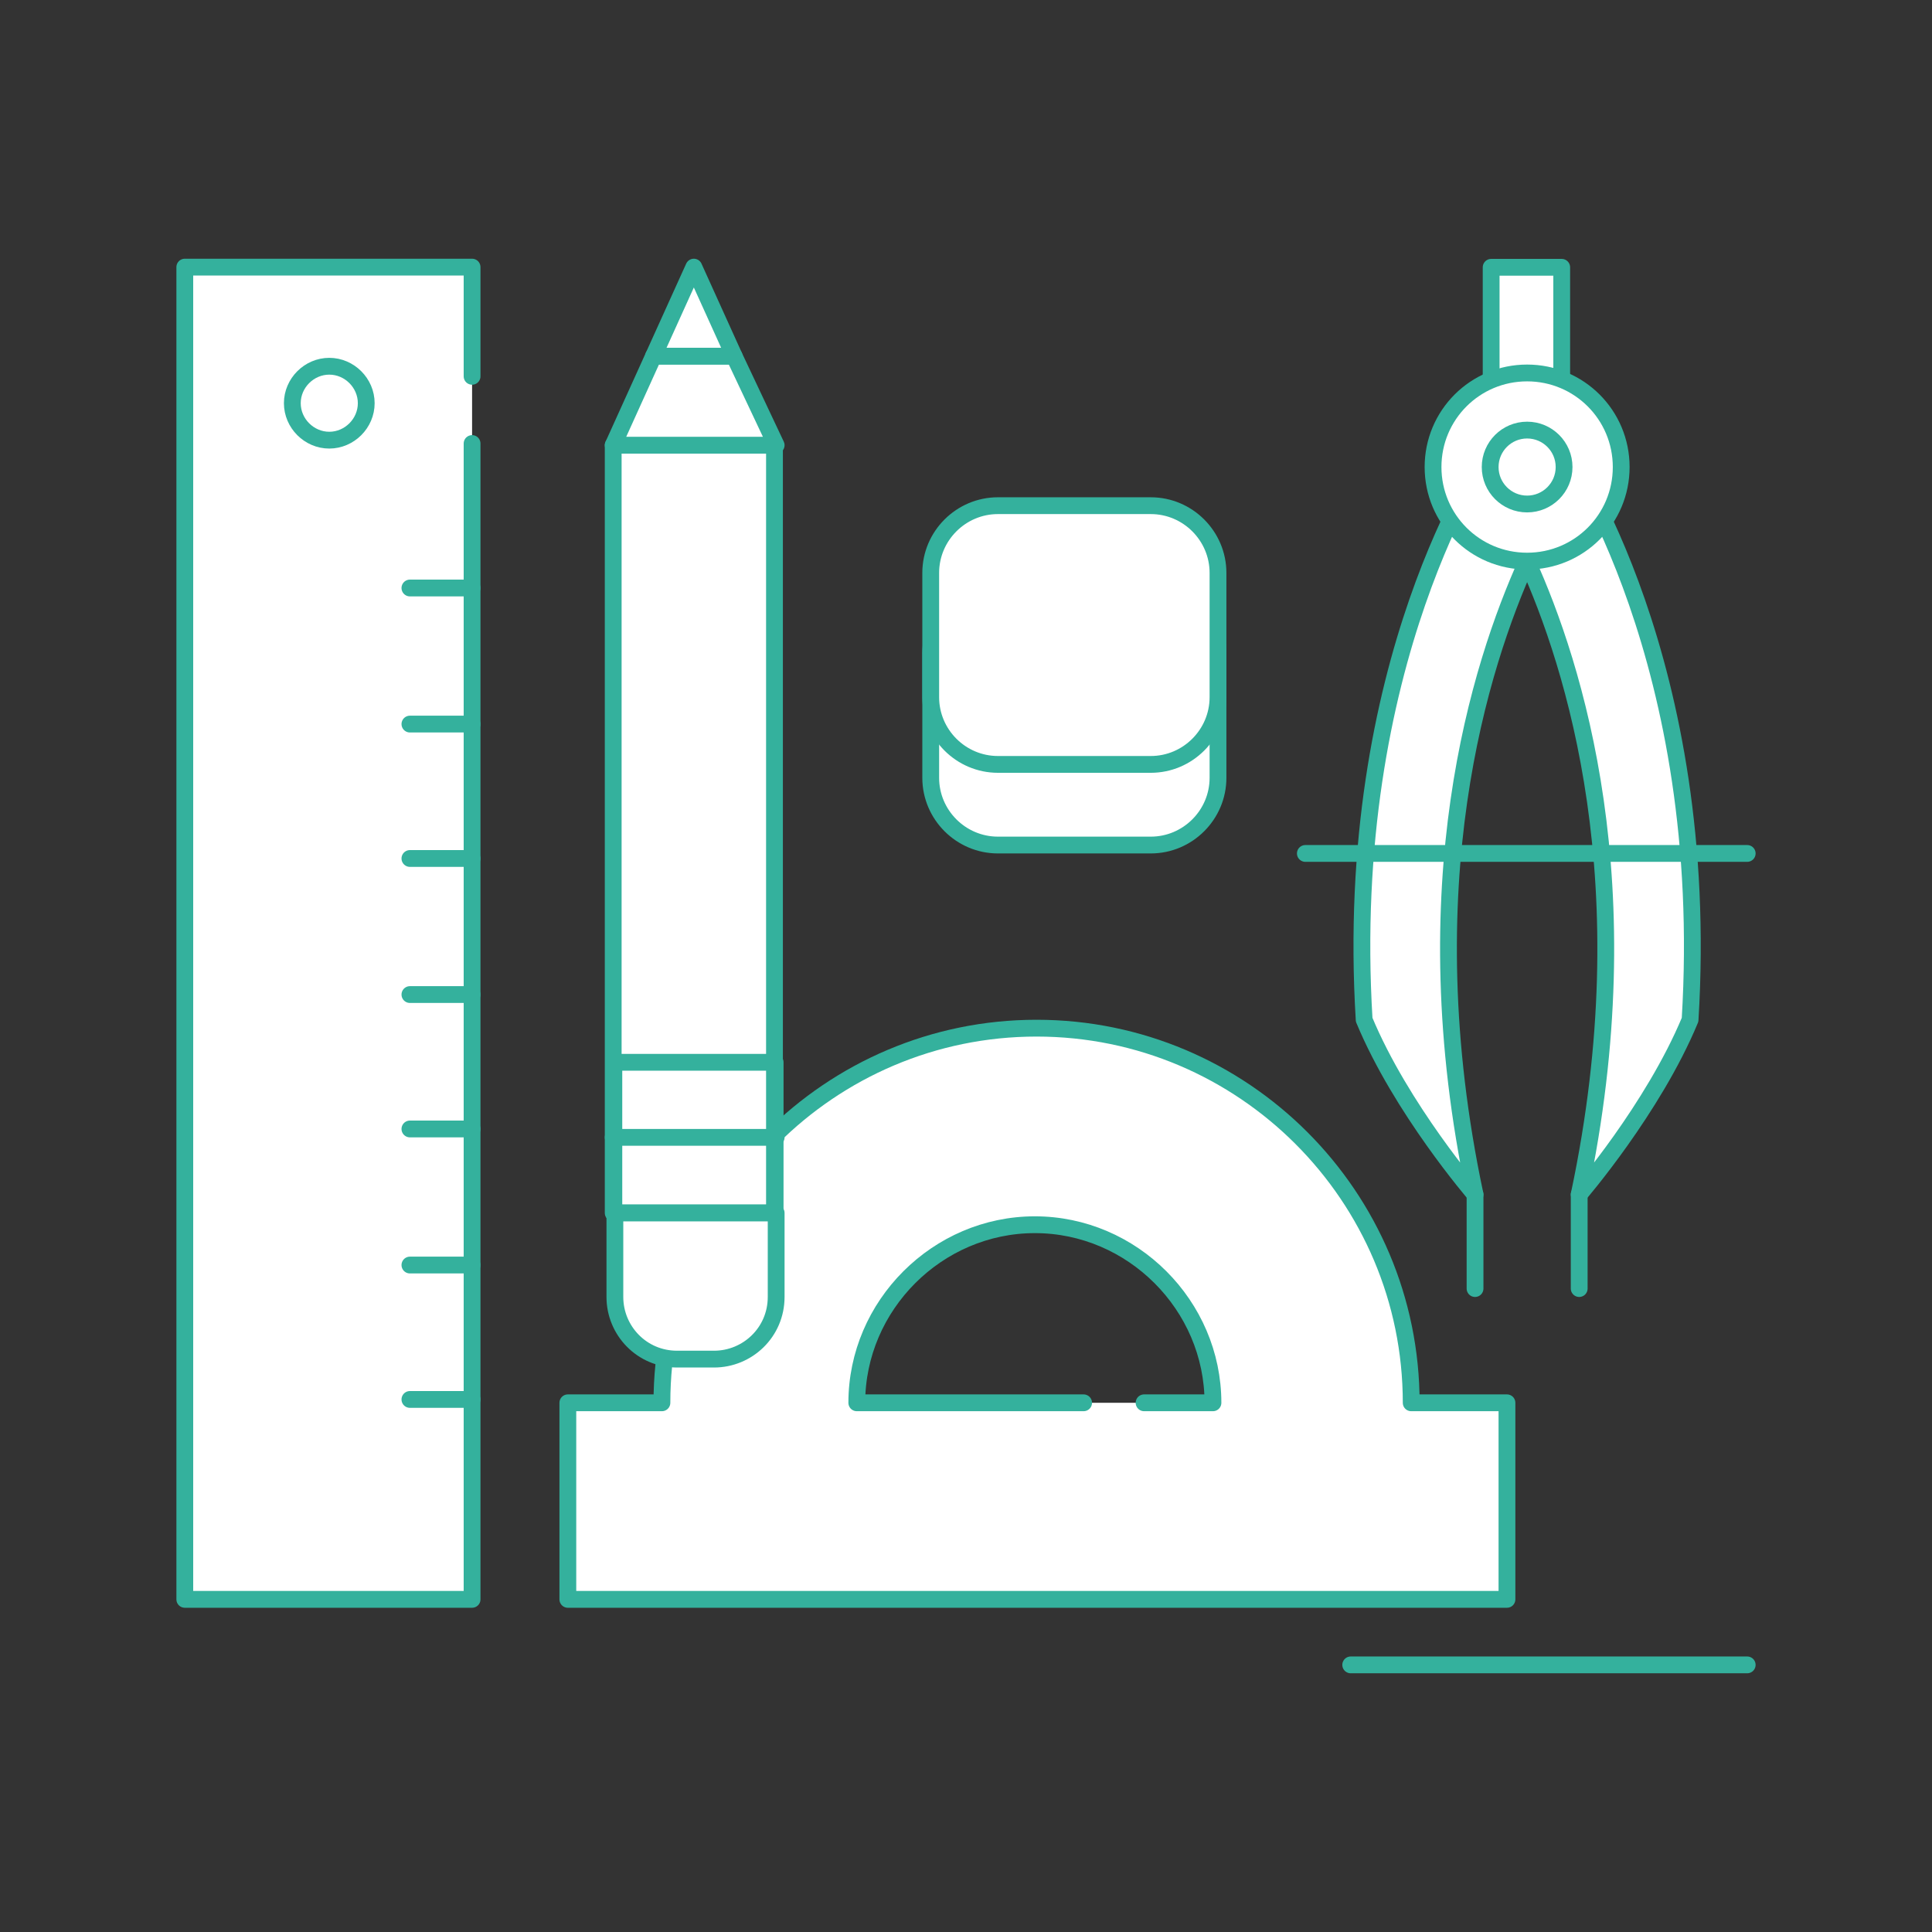 <?xml version="1.0" encoding="utf-8"?>
<!-- Generator: Adobe Illustrator 25.0.1, SVG Export Plug-In . SVG Version: 6.00 Build 0)  -->
<svg version="1.1" id="Layer_1" xmlns="http://www.w3.org/2000/svg" xmlns:xlink="http://www.w3.org/1999/xlink" x="0px" y="0px"
	 viewBox="0 0 115 115" style="enable-background:new 0 0 115 115;" xml:space="preserve">
<rect x="0" y="0" width="115" height="115" fill="#333333" stroke="none"/>
<style type="text/css">
	.st0{fill:#FFFFFF;stroke:#34B19D;stroke-linecap:round;stroke-linejoin:round;stroke-miterlimit:10;}
	.st1{fill:none;stroke:#34B19D;stroke-linecap:round;stroke-linejoin:round;stroke-miterlimit:10;}
</style>
<g>
	
		<rect x="86.6" y="18.1" transform="matrix(-1.836970e-16 1 -1 -1.836970e-16 111.059 -70.689)" class="st0" width="8.5" height="4.2"/>
	<g>
		<polyline class="st0" points="28.1,26.4 28.1,95.2 11,95.2 11,15.9 28.1,15.9 28.1,22.4 		"/>
		<path class="st0" d="M19.6,26.2c-1.2,0-2.2-1-2.2-2.2c0-1.2,1-2.2,2.2-2.2c1.2,0,2.2,1,2.2,2.2C21.8,25.2,20.8,26.2,19.6,26.2z"/>
		<line class="st1" x1="28.1" y1="35" x2="24.4" y2="35"/>
		<line class="st1" x1="28.1" y1="43.1" x2="24.4" y2="43.1"/>
		<line class="st1" x1="28.1" y1="51.1" x2="24.4" y2="51.1"/>
		<line class="st1" x1="28.1" y1="59.2" x2="24.4" y2="59.2"/>
		<line class="st1" x1="28.1" y1="67.2" x2="24.4" y2="67.2"/>
		<line class="st1" x1="28.1" y1="75.3" x2="24.4" y2="75.3"/>
		<line class="st1" x1="28.1" y1="83.3" x2="24.4" y2="83.3"/>
	</g>
	<path class="st0" d="M84,83.5c0-12.3-10-22.3-22.3-22.3c-12.3,0-22.3,10-22.3,22.3h-5.6v11.7h55.9V83.5H84z M64.5,83.5H51
		c0-5.8,4.8-10.6,10.6-10.6c5.8,0,10.6,4.8,10.6,10.6h-4.1"/>
	<g>
		<rect x="36.5" y="26.5" class="st0" width="9.6" height="45.7"/>
		<polygon class="st0" points="38.9,21.2 43.7,21.2 46.2,26.5 36.5,26.5 		"/>
		<polygon class="st0" points="41.3,15.9 43.7,21.2 38.9,21.2 		"/>
		
			<rect x="36.8" y="62.9" transform="matrix(6.123234e-17 -1 1 6.123234e-17 -26.361 109.031)" class="st1" width="9" height="9.6"/>
		<path class="st0" d="M46.2,72.2v5c0,2.1-1.7,3.7-3.7,3.7h-2.2c-2.1,0-3.7-1.7-3.7-3.7v-5H46.2z"/>
		<line class="st1" x1="36.5" y1="67.7" x2="46.2" y2="67.7"/>
	</g>
	<g>
		<g>
			<g>
				<path class="st0" d="M90.9,33.4v-6.9h-2.1c-0.4,0.6-8.9,12.9-7.6,34.2c2.2,5.3,6.6,10.4,6.6,10.4C83.9,52.7,88.1,39.6,90.9,33.4
					z"/>
				<line class="st0" x1="87.8" y1="71.1" x2="87.8" y2="76.7"/>
			</g>
			<g>
				<path class="st0" d="M90.9,33.4v-6.9H93c0.4,0.6,8.9,12.9,7.6,34.2C98.4,66,94,71.1,94,71.1C97.9,52.7,93.7,39.6,90.9,33.4z"/>
				<line class="st0" x1="94" y1="71.1" x2="94" y2="76.7"/>
			</g>
		</g>
		<line class="st0" x1="77.7" y1="50.8" x2="104" y2="50.8"/>
		<path class="st0" d="M96.5,27.8c0,3.1-2.5,5.6-5.6,5.6c-3.1,0-5.6-2.5-5.6-5.6s2.5-5.6,5.6-5.6C94,22.2,96.5,24.7,96.5,27.8z"/>
		<circle class="st0" cx="90.9" cy="27.8" r="2.2"/>
	</g>
	<g>
		<path class="st0" d="M68.5,34.9h-9.1c-2.2,0-4,1.8-4,4v7.4c0,2.2,1.8,4,4,4h9.1c2.2,0,4-1.8,4-4v-7.4
			C72.5,36.7,70.7,34.9,68.5,34.9z"/>
		<path class="st0" d="M68.5,30.1h-9.1c-2.2,0-4,1.8-4,4v7.4c0,2.2,1.8,4,4,4h9.1c2.2,0,4-1.8,4-4v-7.4
			C72.5,31.9,70.7,30.1,68.5,30.1z"/>
	</g>
	<line class="st1" x1="80.4" y1="99.1" x2="104" y2="99.1"/>
</g>
</svg>
